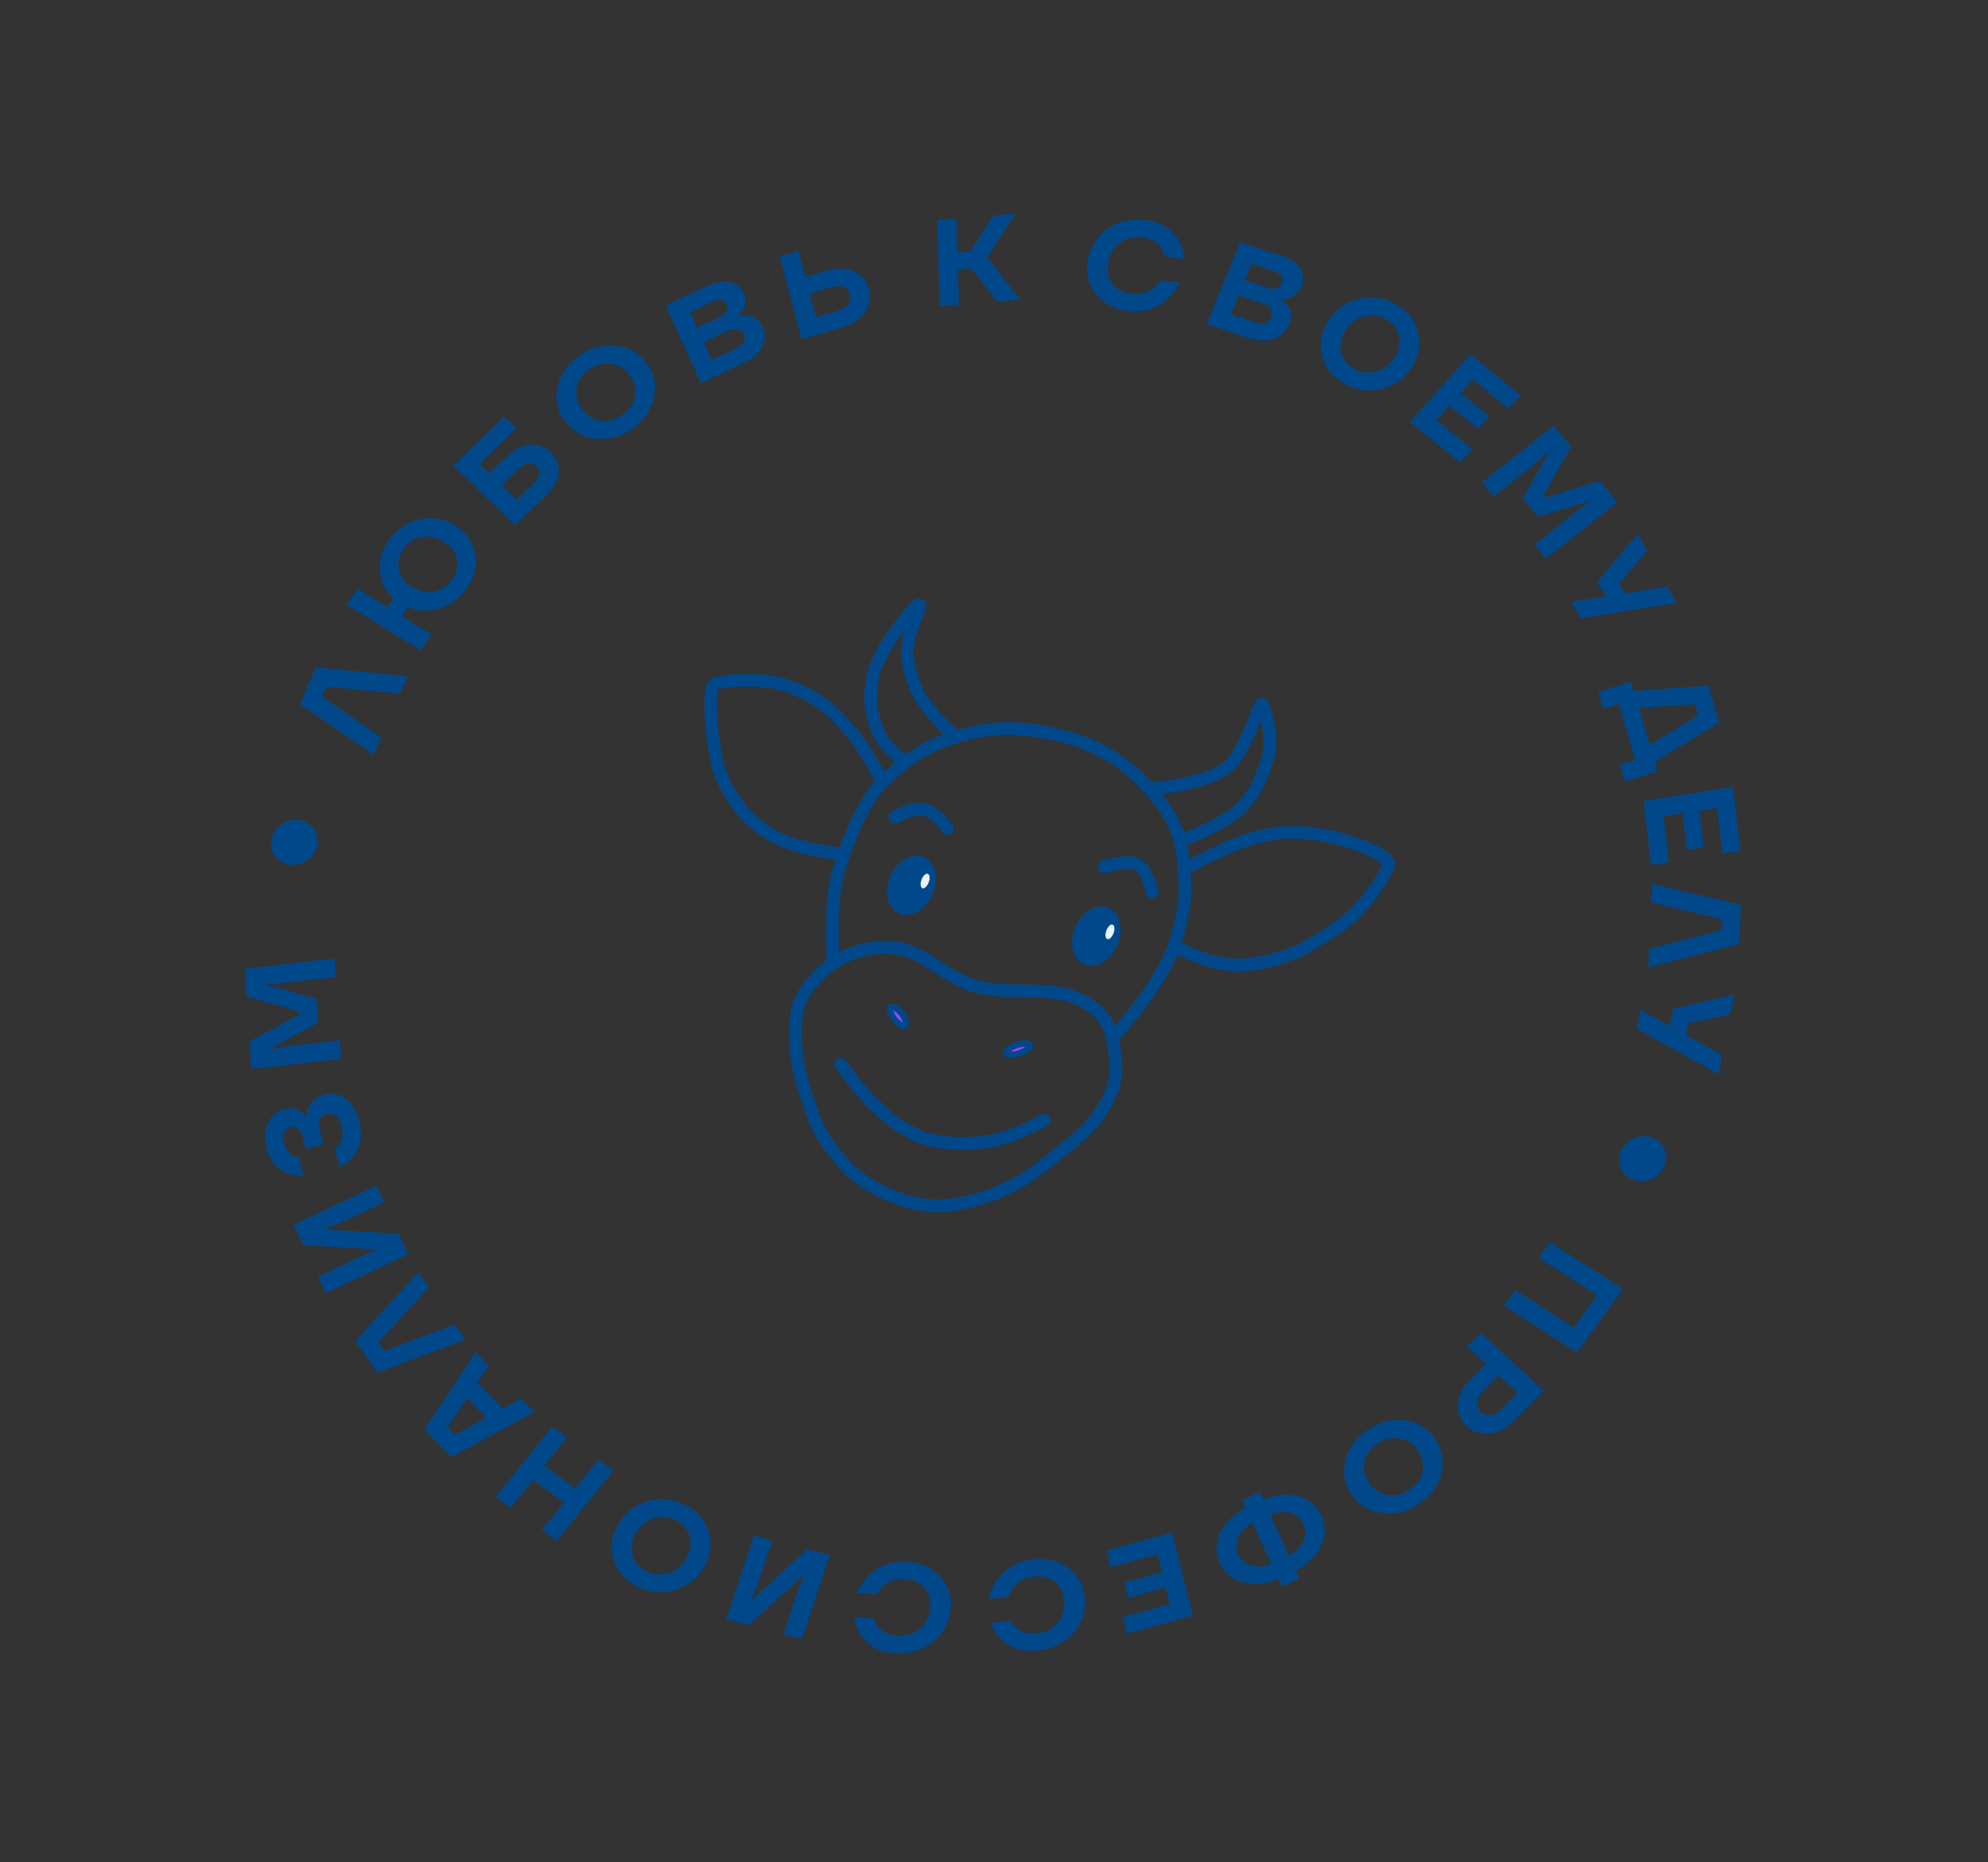 <svg xmlns="http://www.w3.org/2000/svg" width="315" height="295" fill="none" viewBox="0 0 315 295"><rect x="0" y="0" width="315" height="295" fill="#333333" stroke="none"/><g clip-path="url(#a)"><path fill="#00488A" stroke="#00488A" d="M147.458 141.063c-.411 1.174-1.141 2.119-1.968 2.704-.826.585-1.718.793-2.503.578-.785-.216-1.387-.836-1.696-1.733-.308-.897-.309-2.043.102-3.218.41-1.174 1.141-2.119 1.967-2.704.827-.585 1.718-.793 2.503-.577.785.215 1.387.835 1.696 1.732.309.897.309 2.043-.101 3.218Z"/><ellipse cx=".608" cy="1.215" fill="#EBF3FA" rx=".608" ry="1.215" transform="matrix(.964 .265 -.33 .944 146.398 138.257)"/><path fill="#00488A" stroke="#00488A" d="M176.745 149.118c-.411 1.175-1.141 2.12-1.968 2.705-.826.585-1.718.793-2.503.577-.784-.216-1.387-.835-1.696-1.732-.308-.897-.308-2.043.102-3.218.41-1.175 1.141-2.119 1.967-2.704.827-.585 1.719-.794 2.503-.578.785.216 1.388.836 1.696 1.733.309.897.309 2.043-.101 3.217Z"/><ellipse cx=".608" cy="1.215" fill="#EBF3FA" rx=".608" ry="1.215" transform="matrix(.964 .265 -.33 .944 175.686 146.312)"/><path stroke="#00488A" stroke-linecap="round" stroke-width="2" d="M132.001 151.898s-.524-7.688.494-12.436c.464-2.169 3.311-11.586 7.366-15.575 3.809-3.747 7.041-5.85 12.192-7.332 5.152-1.482 9.673-1.512 15.46-.147 6.177 1.456 10.246 3.855 14.413 8.363 3.314 3.584 5.127 6.709 5.581 11.593.539 5.806.215 7.671-1.279 12.849-1.876 6.503-9.711 14.93-9.711 14.93"/><path stroke="#00488A" stroke-linecap="round" stroke-width="2" d="M141.773 129.441s2.748-1.598 4.625-1.233c1.952.379 3.735 3.032 3.735 3.032M174.976 137.316s2.823-.957 4.701-.592c1.952.38 2.898 4.568 2.898 4.568M182.513 124.932s8.725-.599 12.162-3.569c2.759-2.384 4.978-10.574 5.364-9.84.385.735 1.911 5.555.709 8.996-1.202 3.441-1.603 4.588-3.776 7.133-2.174 2.546-8.848 5.11-8.848 5.11M143.022 120.354s-3.114-2.113-4.069-4.891c-.956-2.778-1.141-4.086-.925-6.54.215-2.455.905-4.01 2.204-6.309 1.535-2.717 6.335-8.944 5.333-6.076-1.002 2.868-1.993 5.108-1.819 7.043.174 1.934.628 3.899 1.711 6.128 1.445 2.971 5.426 6.522 5.426 6.522M141.605 150.138c-3.716-.392-8.853.708-12.764 5.29-2.173 2.545-2.773 4.265-2.805 8.029-.033 3.95.509 6.169 1.68 9.891 1.122 3.565 1.795 5.669 4.039 8.655 2.282 3.036 3.96 4.624 7.384 6.431 2.169 1.145 5.514 2.516 9.372 2.578 2.433.04 5.638-.634 9.017-1.92 3.838-1.46 6.389-3.273 9.834-6.095 3.724-3.052 6.105-4.608 8.293-9.035 1.185-2.397 1.298-4.06 1.032-6.63-.509-4.92-1.7-7.431-6.381-9.299-5.071-2.025-10.48-.198-16.031-1.895-4.889-1.495-7.746-5.481-12.67-6Z"/><path stroke="#00488A" stroke-linecap="round" stroke-width="2" d="M133.234 168.581s2.937 4.309 5.426 6.522c2.184 1.94 1.77 2.037 5.056 3.905 2.143 1.218 3.276 1.773 7.615 2.094 2.093.156 5.43-.134 8.031-.934 2.6-.799 6.088-2.725 6.088-2.725"/><path fill="#9747FF" stroke="#00488A" d="M143.458 162.481c-.036.027-.209.099-.6-.075-.361-.159-.781-.482-1.148-.945-.366-.463-.58-.941-.648-1.323-.073-.413.042-.559.078-.586.036-.027.209-.099.6.075.362.159.781.482 1.148.945.366.463.58.941.648 1.323.073.413-.042.559-.078.586ZM163.192 165.577c.013.041.014.218-.31.522-.298.281-.78.568-1.377.765-.597.198-1.149.254-1.549.205-.433-.054-.53-.2-.543-.24-.012-.041-.014-.219.31-.523.299-.281.78-.567 1.377-.765.598-.198 1.15-.253 1.549-.204.434.053.531.199.543.24Z"/><path stroke="#00488A" stroke-linecap="round" stroke-width="2" d="M187.692 137.672s7.193-4.03 11.392-5.039c3.752-.902 6.052-1.03 9.788-.451 4.778.741 11.715 3.222 11.113 4.943-.601 1.721-2.659 4.859-5.148 7.385-2.803 2.844-8.462 5.844-8.462 5.844s-3.93 2.061-9.217 2.493c-5.288.433-11.13-3.061-11.13-3.061M139.478 123.153s-2.698-5.144-5.025-7.669c-2.328-2.525-3.779-4.151-6.999-5.696-3.388-1.627-5.699-2.084-9.572-2.005-1.84.038-3.915.18-4.701.593-.786.413-.626 4.979-.262 8.1.46 3.947.926 6.32 3.052 9.64 1.825 2.85 3.283 4.307 6.212 6.109 3.77 2.32 11.129 3.062 11.129 3.062"/><circle cx="3.645" cy="3.645" r="3.645" fill="#00488A" transform="matrix(.964 .265 -.33 .944 257.984 179.137)"/><circle cx="3.645" cy="3.645" r="3.645" fill="#00488A" transform="matrix(.964 .265 -.33 .944 44.324 129.038)"/><path fill="#00488A" d="m59.172 119.559-11.65-8.035 2.54-5.801 14.553 1.406-1.21 2.762-11.65-1.106-.686 1.565 9.313 6.447-1.21 2.762ZM66.626 103.006l-11.699-7.219 1.75-2.502 4.68 2.887.99-1.418c-1.258-1.142-1.98-2.55-2.164-4.225-.188-1.692.281-3.344 1.409-4.957 1.221-1.746 2.834-2.844 4.84-3.294 2.013-.462 3.9-.149 5.66.937 1.76 1.087 2.815 2.589 3.163 4.508.357 1.907-.075 3.734-1.296 5.48-1.128 1.613-2.55 2.677-4.267 3.194-1.72.498-3.388.432-5.004-.199l-.992 1.418 4.68 2.888-1.75 2.502Zm-1.359-10.032c1.16.715 2.323.956 3.491.721 1.169-.234 2.123-.88 2.861-1.936.74-1.056.99-2.135.755-3.235s-.932-2.008-2.09-2.723c-1.148-.708-2.306-.945-3.475-.711-1.18.227-2.138.87-2.877 1.926-.74 1.056-.985 2.138-.739 3.245.235 1.1.927 2.005 2.074 2.713ZM81.638 83.182l-9.821-9.416 8.057-7.778 1.964 1.883-5.84 5.638 1.544 1.48 2.735-2.641c1.192-1.151 2.423-1.773 3.692-1.864 1.27-.11 2.373.283 3.308 1.18.935.897 1.353 1.96 1.252 3.192-.1 1.212-.746 2.394-1.939 3.545l-4.952 4.781Zm.253-4.024 2.661-2.569c.542-.523.843-1.012.904-1.466.06-.473-.096-.888-.47-1.247-.374-.359-.802-.504-1.284-.434-.481.05-.993.337-1.535.86l-2.66 2.57 2.384 2.286ZM94.29 69.483c-2.057-.269-3.668-1.214-4.834-2.837-1.166-1.622-1.53-3.424-1.09-5.406.444-2 1.593-3.643 3.449-4.927 1.855-1.285 3.811-1.793 5.869-1.524 2.06.25 3.674 1.187 4.84 2.81 1.166 1.622 1.527 3.433 1.084 5.433-.44 1.982-1.588 3.615-3.443 4.9-1.856 1.285-3.814 1.802-5.875 1.551Zm-2.912-8.048c-.23 1.164.033 2.274.793 3.331s1.74 1.68 2.942 1.866c1.206.169 2.363-.13 3.472-.898s1.779-1.734 2.01-2.897c.236-1.182-.027-2.301-.787-3.359-.76-1.057-1.742-1.67-2.948-1.838-1.201-.187-2.357.103-3.466.87-1.108.769-1.78 1.743-2.016 2.925ZM111.067 60.68l-5.621-12.298 6.744-3.138c1.312-.61 2.478-.791 3.501-.543 1.022.249 1.742.83 2.159 1.743.402.879.374 1.73-.083 2.553-.228.362-.499.68-.813.954l.04.088a4.031 4.031 0 0 1 1.48-.093c1.09.132 1.881.737 2.374 1.814.481 1.054.453 2.119-.086 3.193-.531 1.057-1.547 1.934-3.045 2.632l-6.65 3.095Zm-.603-8.774 3.56-1.657c.537-.25.898-.553 1.083-.909.193-.374.206-.742.04-1.105a1.134 1.134 0 0 0-.851-.67c-.394-.1-.859-.025-1.397.225l-3.559 1.656 1.124 2.46ZM112.793 57l3.653-1.7c.687-.32 1.14-.686 1.359-1.101.232-.42.252-.841.059-1.263-.193-.422-.523-.68-.99-.775-.455-.1-1.026.009-1.713.328l-3.653 1.7L112.793 57ZM127.006 53.745l-3.452-13.115 2.966-.87 1.085 4.122 3.362-.986c1.701-.498 3.157-.468 4.37.092 1.225.555 2.009 1.483 2.351 2.782.342 1.298.123 2.52-.655 3.663-.765 1.139-1.998 1.958-3.699 2.456l-6.328 1.856Zm2.276-3.493 3.461-1.015c.778-.228 1.32-.568 1.627-1.021.32-.458.404-.973.253-1.548-.152-.574-.476-.97-.973-1.188-.485-.221-1.116-.218-1.894.01l-3.46 1.015.986 3.747ZM148.894 48.524l-.419-13.678 3.056-.25.164 5.373 2.038-.166 3.706-5.69 3.463-.284-4.485 6.93 5.209 6.724-3.565.291-4.143-5.244-2.139.175.171 5.57-3.056.25ZM173.492 46.405c-1.148-1.578-1.505-3.395-1.07-5.451.434-2.057 1.514-3.66 3.238-4.812 1.74-1.163 3.728-1.584 5.964-1.263 2.516.362 4.264 1.499 5.245 3.412.451.851.703 1.767.757 2.748l-3.095-.445a3.31 3.31 0 0 0-.544-1.318c-.667-.935-1.645-1.495-2.936-1.68-1.305-.188-2.472.078-3.501.796-1.013.707-1.658 1.714-1.934 3.02-.287 1.359-.11 2.504.53 3.435.655.92 1.662 1.478 3.02 1.673 1.357.195 2.544-.101 3.561-.888a4.76 4.76 0 0 0 1.105-1.24l3.095.444a9.15 9.15 0 0 1-1.952 2.518c-1.819 1.605-3.947 2.232-6.383 1.882-2.236-.321-3.936-1.265-5.1-2.831ZM191.179 51.329l5.339-12.997 6.804 2.274c1.323.442 2.233 1.105 2.729 1.989.497.884.547 1.809.15 2.774-.381.928-1.028 1.543-1.939 1.843a4.321 4.321 0 0 1-1.246.154l-.038.093c.406.234.757.549 1.053.943.628.844.708 1.835.24 2.974-.458 1.114-1.262 1.886-2.414 2.318-1.134.423-2.457.382-3.969-.123l-6.709-2.242Zm6.076-6.944 3.591 1.2c.542.181 1.006.203 1.393.065.404-.147.685-.412.842-.796.158-.383.134-.743-.072-1.08-.188-.344-.553-.607-1.095-.788l-3.591-1.2-1.068 2.6Zm-2.212 5.385L198.729 51c.693.232 1.265.269 1.717.11a1.52 1.52 0 0 0 .972-.9c.183-.446.154-.864-.087-1.254-.228-.386-.689-.695-1.382-.926l-3.685-1.232-1.221 2.97ZM209.485 56.363c-.479-1.933-.156-3.785.97-5.556 1.125-1.77 2.708-2.917 4.749-3.44 2.059-.527 4.03-.269 5.913.774 1.883 1.044 3.065 2.532 3.544 4.465.497 1.929.184 3.778-.942 5.548-1.126 1.771-2.718 2.92-4.777 3.448-2.04.522-4.002.262-5.885-.781-1.884-1.044-3.074-2.53-3.572-4.458Zm6.609-6.255c-1.189.33-2.149 1.072-2.883 2.226-.733 1.154-.974 2.302-.723 3.445.27 1.138.968 2.02 2.094 2.643 1.125.623 2.282.77 3.47.44 1.207-.336 2.177-1.08 2.911-2.234.733-1.154.965-2.3.695-3.438-.252-1.143-.94-2.026-2.066-2.65-1.125-.623-2.291-.767-3.498-.432ZM223.427 66.835l9.551-10.694 7.949 6.457-1.91 2.139-5.678-4.612-1.91 2.139 4.542 3.689-1.774 1.986-4.542-3.69-2.046 2.292 5.677 4.612-1.91 2.139-7.949-6.457ZM234.851 76.399l11.303-8.969 2.798 3.341-4.345 7.65.311.37 8.573-2.6 2.797 3.34-11.303 8.97-1.865-2.228 7.186-5.701 1.577-1.005-.124-.148-8.045 2.428-2.425-2.895 4.066-7.18-.124-.149-1.329 1.302-7.186 5.701-1.865-2.227ZM259.492 84.571l1.52 2.69-4.45 5.148.903 1.597 6.729-1.111 1.473 2.606-15.235 2.441-1.472-2.606 5.458-.842-1.33-2.354 6.404-7.569ZM253.264 109.614l5.205-1.663.435 1.486 11.788-.82 1.713 5.853-10.211 6.209.435 1.486-5.206 1.663-.788-2.694 2.455-.785-2.582-8.825-2.456.784-.788-2.694Zm6.429 2.518 1.712 5.852 7.652-4.68-.517-1.765-8.847.593ZM260.422 126.869l14.184-2.235 1.151 10.159-2.836.447-.823-7.257-2.837.447.658 5.805-2.634.415-.658-5.805-3.039.479.822 7.257-2.836.447-1.152-10.159ZM261.757 140.004l14.099 3.344-.271 6.178-14.408 3.715.129-2.942 11.527-2.992.074-1.666-11.279-2.696.129-2.941ZM274.805 157.524l-.619 3.11-6.667 1.512-.367 1.846 5.739 3.152-.6 3.012-12.944-7.195.6-3.012 4.616 2.604.541-2.72 9.701-2.309ZM245.581 196.779l11.574 7.395-7.269 10.079-11.574-7.394 1.788-2.479 9.258 5.916 3.695-5.123-9.259-5.915 1.787-2.479ZM234.603 211.128l10.048 9.191-4.702 4.735c-1.205 1.214-2.519 1.884-3.941 2.01-1.423.145-2.631-.238-3.627-1.148-.995-.911-1.456-2.055-1.383-3.434.072-1.361.712-2.648 1.917-3.862l2.532-2.549-3.015-2.758 2.171-2.185Zm2.854 6.781-2.46 2.476c-.598.602-.922 1.195-.972 1.78-.051.584.149 1.081.599 1.493.45.411.977.579 1.583.502.605-.076 1.207-.415 1.805-1.017l2.459-2.477-3.014-2.757ZM222.341 224.978c2.064.232 3.695 1.149 4.893 2.749s1.595 3.393 1.193 5.381c-.406 2.005-1.525 3.666-3.358 4.982-1.833 1.315-3.781 1.857-5.845 1.625-2.067-.214-3.7-1.121-4.898-2.721-1.198-1.6-1.594-3.403-1.188-5.408.403-1.988 1.52-3.639 3.353-4.955 1.833-1.316 3.783-1.867 5.85-1.653Zm3.067 7.988c.21-1.167-.076-2.271-.856-3.314-.781-1.042-1.774-1.646-2.981-1.812-1.209-.147-2.362.173-3.457.959-1.095.786-1.748 1.762-1.957 2.929-.213 1.184.071 2.298.851 3.34.781 1.043 1.776 1.638 2.986 1.785 1.206.165 2.357-.145 3.452-.931 1.095-.787 1.749-1.772 1.962-2.956ZM205.785 237.046c1.711.497 2.917 1.512 3.618 3.046.701 1.534.681 3.113-.061 4.737-.737 1.635-2.077 2.962-4.02 3.98l.562 1.229-2.81 1.308-.562-1.23c-2.028.831-3.898.998-5.609.502-1.705-.485-2.909-1.494-3.61-3.029-.701-1.534-.683-3.119.053-4.754.743-1.624 2.085-2.944 4.028-3.962l-.562-1.23 2.81-1.307.562 1.229c2.028-.83 3.895-1.003 5.601-.519Zm-4.356 10.699-2.971-6.5c-1.09.564-1.84 1.31-2.248 2.239-.416.946-.42 1.864-.013 2.754.406.89 1.099 1.477 2.076 1.761.971.301 2.023.216 3.156-.254Zm5.068-3.574c.409-.928.409-1.838.003-2.728-.407-.89-1.096-1.485-2.066-1.786-.978-.284-2.033-.191-3.166.28l2.97 6.5c1.09-.564 1.843-1.319 2.259-2.266ZM185.761 242.762l3.197 13.187-10.427 2.863-.64-2.638 7.448-2.045-.639-2.637-5.959 1.636-.594-2.449 5.959-1.636-.685-2.826-7.448 2.045-.64-2.637 10.428-2.863ZM169.385 248.461c1.55 1.215 2.389 2.855 2.517 4.92.128 2.065-.498 3.861-1.878 5.386-1.393 1.541-3.229 2.437-5.507 2.689-2.564.284-4.584-.362-6.061-1.938a6.496 6.496 0 0 1-1.482-2.425l3.153-.349c.204.422.5.794.889 1.118.905.723 2.016 1.012 3.331.867 1.33-.147 2.402-.691 3.218-1.631.803-.926 1.163-2.045 1.082-3.357-.084-1.364-.566-2.409-1.444-3.135-.891-.713-2.028-.992-3.411-.839-1.384.153-2.468.731-3.252 1.733a4.564 4.564 0 0 0-.75 1.456l-3.153.349a8.712 8.712 0 0 1 1.234-2.883c1.352-1.98 3.269-3.108 5.751-3.383 2.279-.252 4.2.222 5.763 1.422ZM149.113 249.879c1.263 1.492 1.751 3.274 1.463 5.346-.287 2.073-1.253 3.739-2.898 4.998-1.659 1.271-3.62 1.821-5.882 1.65-2.545-.192-4.378-1.206-5.497-3.042a6.526 6.526 0 0 1-.955-2.68l3.131.236c.113.457.326.881.639 1.273.735.886 1.755 1.377 3.061 1.476 1.32.099 2.47-.242 3.449-1.024.964-.77 1.538-1.814 1.72-3.13.19-1.369-.069-2.495-.776-3.378-.723-.871-1.771-1.359-3.145-1.462-1.373-.104-2.541.269-3.502 1.119a4.71 4.71 0 0 0-1.019 1.306l-3.13-.236a9.032 9.032 0 0 1 1.773-2.633c1.708-1.715 3.794-2.48 6.258-2.294 2.262.171 4.032.996 5.31 2.475ZM131.488 246.345l-4.408 13.273-2.908-.752 2.551-7.679.729-1.562-.194-.05-8.61 7.862-3.586-.927 4.409-13.272 2.907.752-2.55 7.679-.73 1.561.194.05 8.61-7.862 3.586.927ZM112.221 242.476c.618 1.89.427 3.752-.574 5.586-1 1.834-2.504 3.078-4.51 3.732-2.024.661-4.016.535-5.977-.377-1.96-.912-3.25-2.313-3.868-4.203-.636-1.883-.454-3.742.547-5.576 1-1.834 2.513-3.082 4.537-3.742 2.006-.654 3.989-.526 5.95.387 1.961.912 3.259 2.31 3.895 4.193Zm-6.171 6.654c1.167-.407 2.076-1.208 2.728-2.403.652-1.195.811-2.353.478-3.472-.352-1.113-1.114-1.942-2.286-2.488-1.172-.545-2.341-.614-3.507-.207-1.185.413-2.103 1.217-2.755 2.413-.652 1.195-.802 2.349-.45 3.462.333 1.12 1.086 1.952 2.258 2.497 1.171.545 2.35.611 3.534.198ZM97.179 232.939l-8.94 11.161-2.383-1.713 3.512-4.385-4.923-3.54-3.513 4.384-2.382-1.713 8.94-11.16 2.383 1.713-3.64 4.544 4.923 3.54 3.64-4.544 2.383 1.713ZM84.672 223.67l-13.148 7.142-4.28-4.368 8.12-12.273 2.106 2.149-1.81 2.705 4.008 4.09 2.898-1.594 2.106 2.149Zm-7.607.902-3.057-3.121-3.074 4.646 1.155 1.179 4.976-2.704ZM73.744 212.229l-13.98 5.208-3.477-5 10.008-10.921 1.655 2.381-7.995 8.753.938 1.349 11.195-4.151 1.656 2.381ZM64.684 198.678l-13.071 6.192-1.225-2.626 7.563-3.582 1.669-.577-.082-.175-11.477-.654-1.51-3.238 13.07-6.192 1.226 2.625-7.563 3.583-1.67.577.083.175 11.477.654 1.51 3.238ZM53.826 184.905l-.776-2.9c.326-.218.592-.499.799-.843.462-.77.546-1.704.253-2.802-.217-.811-.537-1.369-.96-1.675-.44-.314-.929-.39-1.469-.23-1.054.313-1.355 1.311-.905 2.996l.475 1.777-2.766.822-.475-1.778c-.384-1.435-1.07-2.006-2.057-1.712-.422.125-.722.409-.902.853-.193.448-.195 1.028-.005 1.739.25.936.706 1.575 1.366 1.917.297.154.602.232.916.233l.775 2.901a5.549 5.549 0 0 1-2.433-.328c-1.73-.617-2.867-1.949-3.414-3.995-.41-1.535-.34-2.862.214-3.983.54-1.116 1.377-1.843 2.51-2.179.935-.278 1.787-.174 2.557.311.29.183.568.451.833.803l.197-.059a3.6 3.6 0 0 1 .322-1.348c.435-.977 1.206-1.63 2.313-1.959 1.251-.371 2.397-.207 3.437.494 1.038.689 1.791 1.913 2.262 3.672.593 2.221.262 4.09-.996 5.608a6.652 6.652 0 0 1-2.07 1.665ZM54.057 167.712l-14.238 1.627-.29-4.382 7.919-4.24-.032-.487-8.355-2.381-.289-4.381 14.238-1.627.193 2.921-9.052 1.034-1.843.015.013.194 7.833 2.245.25 3.797-7.422 3.987.013.195 1.818-.404 9.051-1.034.193 2.921Z"/></g><defs><clipPath id="a"><path fill="#fff" d="m80.205.611 234.298 64.45-80.148 229.402L.058 230.013z"/></clipPath></defs></svg>
